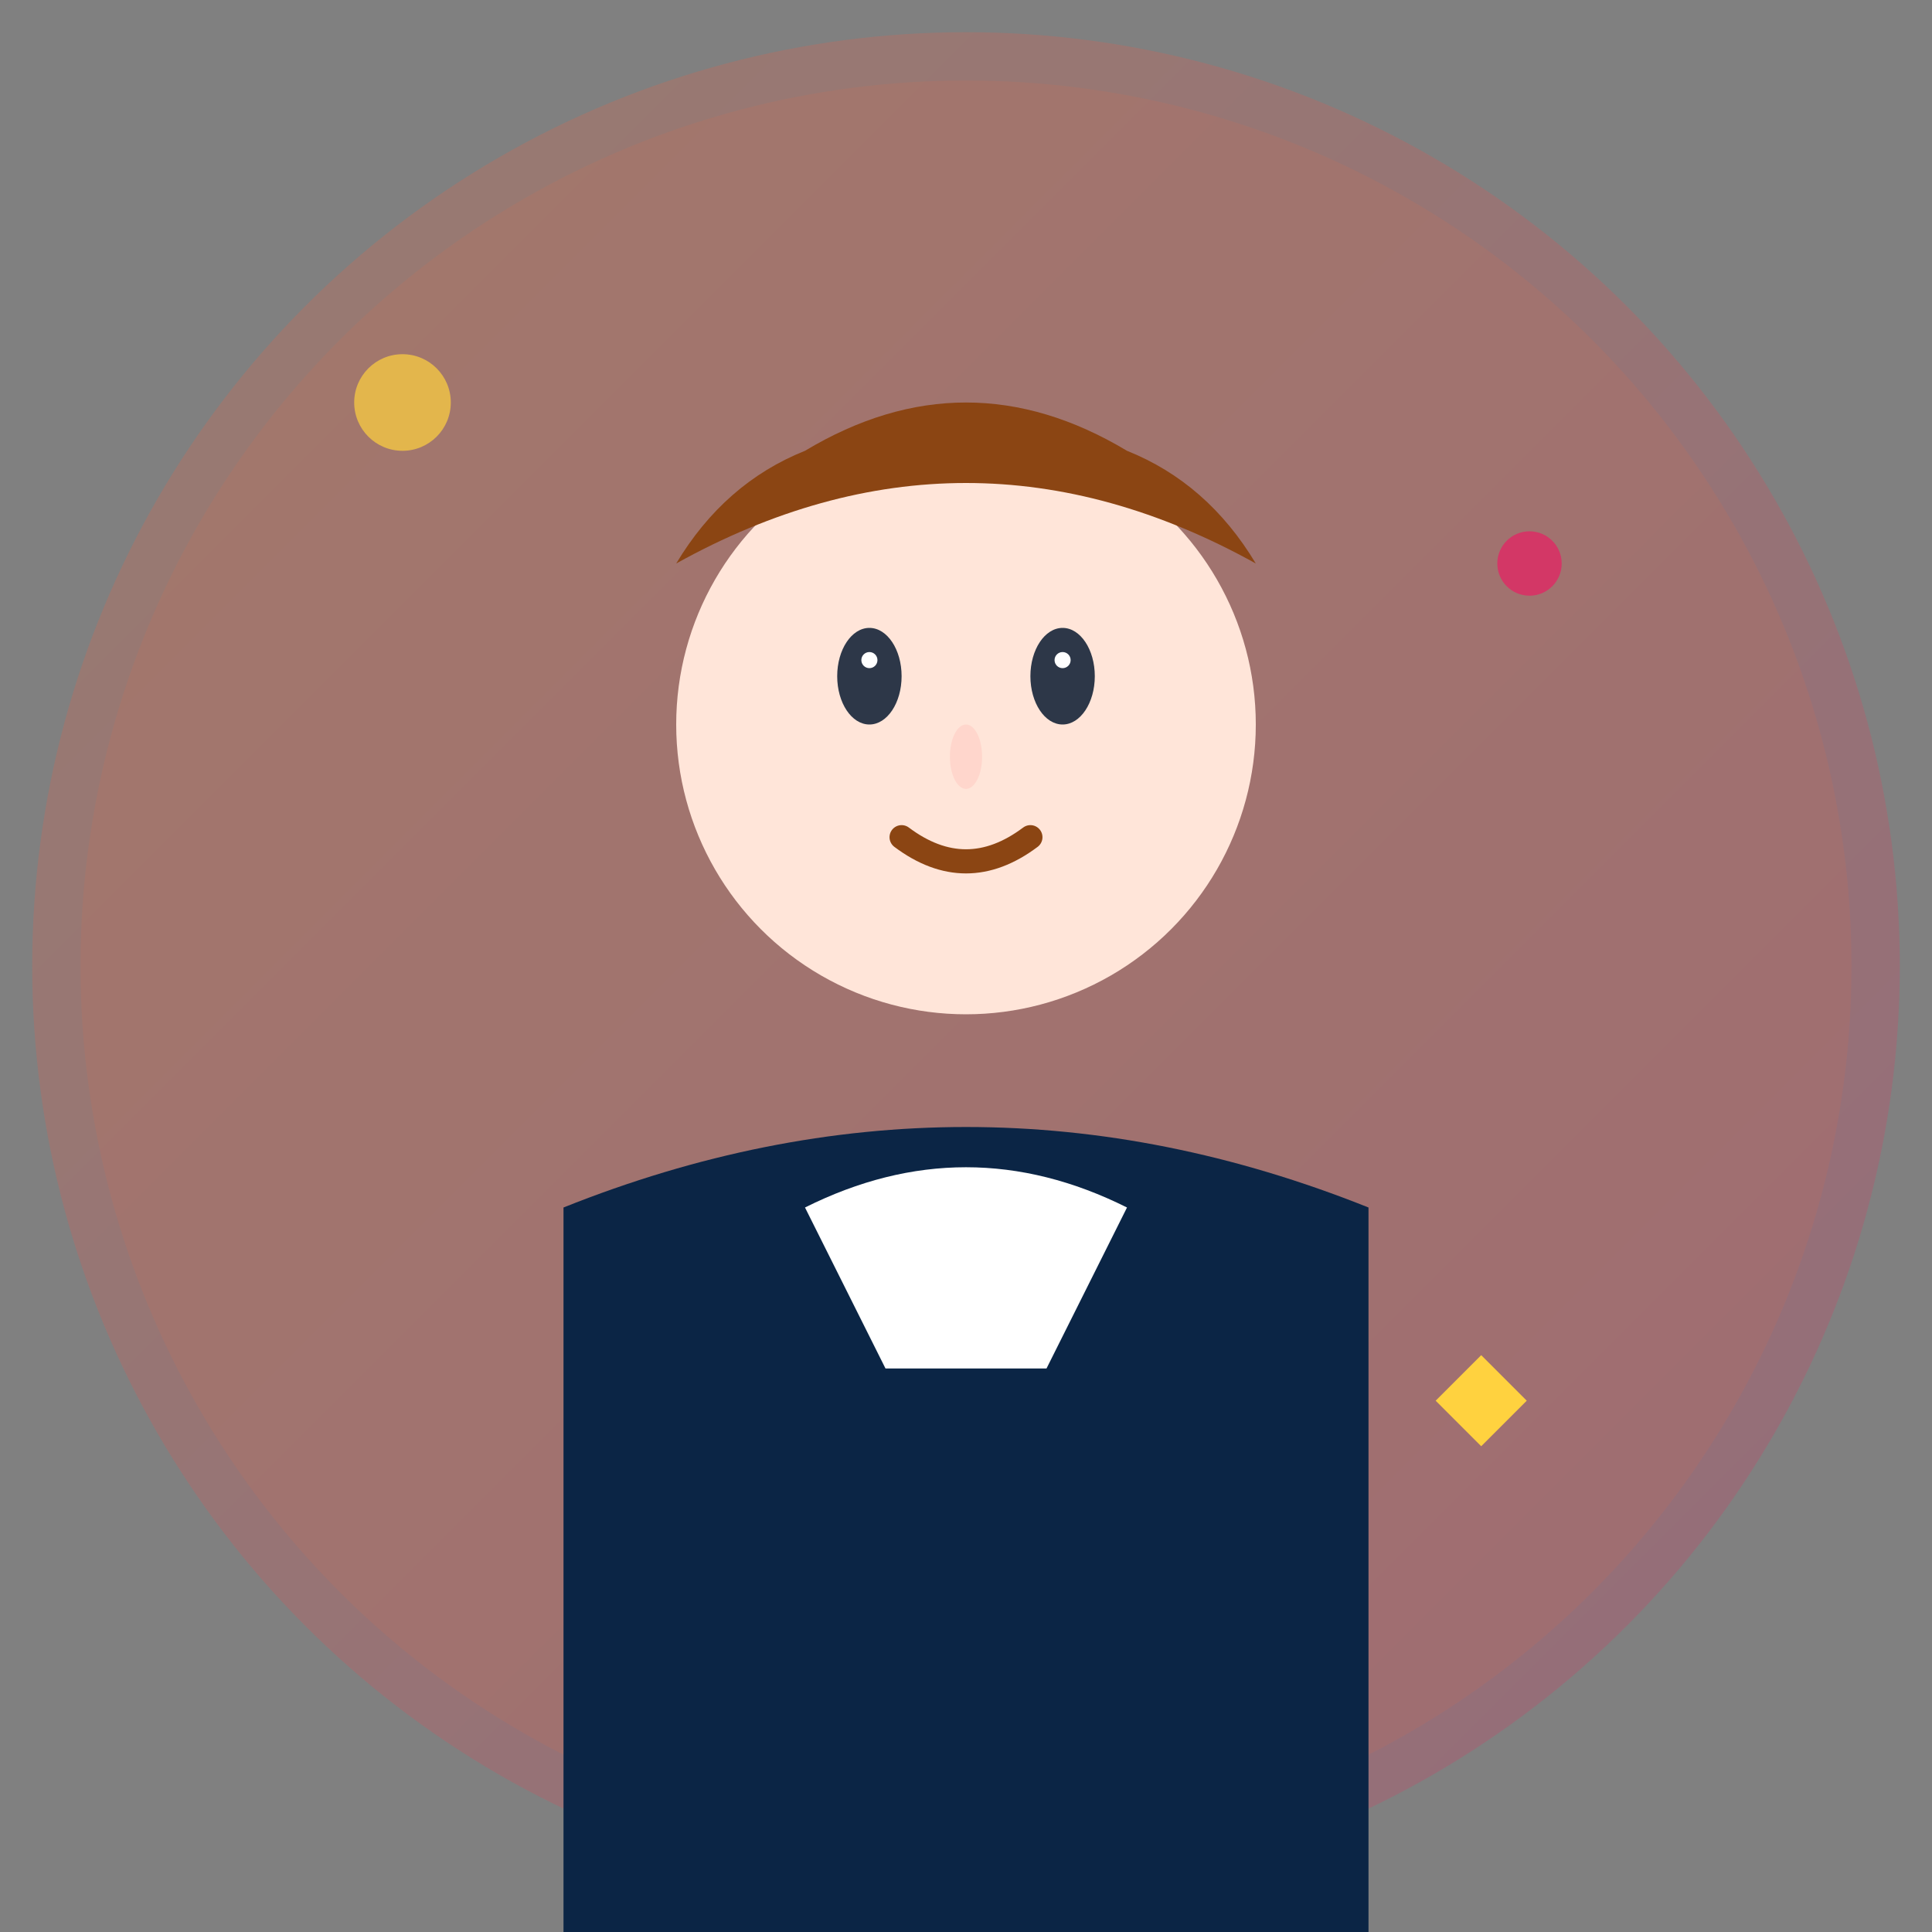 <svg width="120" height="120" viewBox="0 0 120 120" fill="none" xmlns="http://www.w3.org/2000/svg">
  <rect x="0" y="0" width="120" height="120" fill="#808080" stroke="none"/>
  <!-- Background Circle -->
  <circle cx="60" cy="60" r="58" fill="url(#avatarGradient1)"/>
  
  <!-- Avatar Shape -->
  <circle cx="60" cy="60" r="55" fill="#FF6B35" opacity="0.1"/>
  
  <!-- Face -->
  <circle cx="60" cy="45" r="18" fill="#FFE5D9"/>
  
  <!-- Hair -->
  <path d="M42 35 Q60 25 78 35 Q75 30 70 28 Q60 22 50 28 Q45 30 42 35 Z" fill="#8B4513"/>
  
  <!-- Eyes -->
  <ellipse cx="54" cy="42" rx="2" ry="3" fill="#2D3748"/>
  <ellipse cx="66" cy="42" rx="2" ry="3" fill="#2D3748"/>
  <circle cx="54" cy="41" r="0.5" fill="#FFFFFF"/>
  <circle cx="66" cy="41" r="0.5" fill="#FFFFFF"/>
  
  <!-- Nose -->
  <ellipse cx="60" cy="47" rx="1" ry="2" fill="#FFD6CC"/>
  
  <!-- Mouth -->
  <path d="M56 52 Q60 55 64 52" stroke="#8B4513" stroke-width="1.5" fill="none" stroke-linecap="round"/>
  
  <!-- Body/Shirt -->
  <path d="M35 75 Q60 65 85 75 L85 120 L35 120 Z" fill="#0B2545"/>
  
  <!-- Collar -->
  <path d="M50 75 Q60 70 70 75 L65 85 L55 85 Z" fill="#FFFFFF"/>
  
  <!-- Decorative Elements -->
  <circle cx="25" cy="25" r="3" fill="#FFD23F" opacity="0.7"/>
  <circle cx="95" cy="35" r="2" fill="#E91E63" opacity="0.7"/>
  <rect x="90" y="85" width="4" height="4" fill="#FFD23F" transform="rotate(45 92 87)"/>
  
  <defs>
    <linearGradient id="avatarGradient1" x1="0%" y1="0%" x2="100%" y2="100%">
      <stop offset="0%" stop-color="#FF6B35" stop-opacity="0.2"/>
      <stop offset="100%" stop-color="#E91E63" stop-opacity="0.2"/>
    </linearGradient>
  </defs>
</svg>
